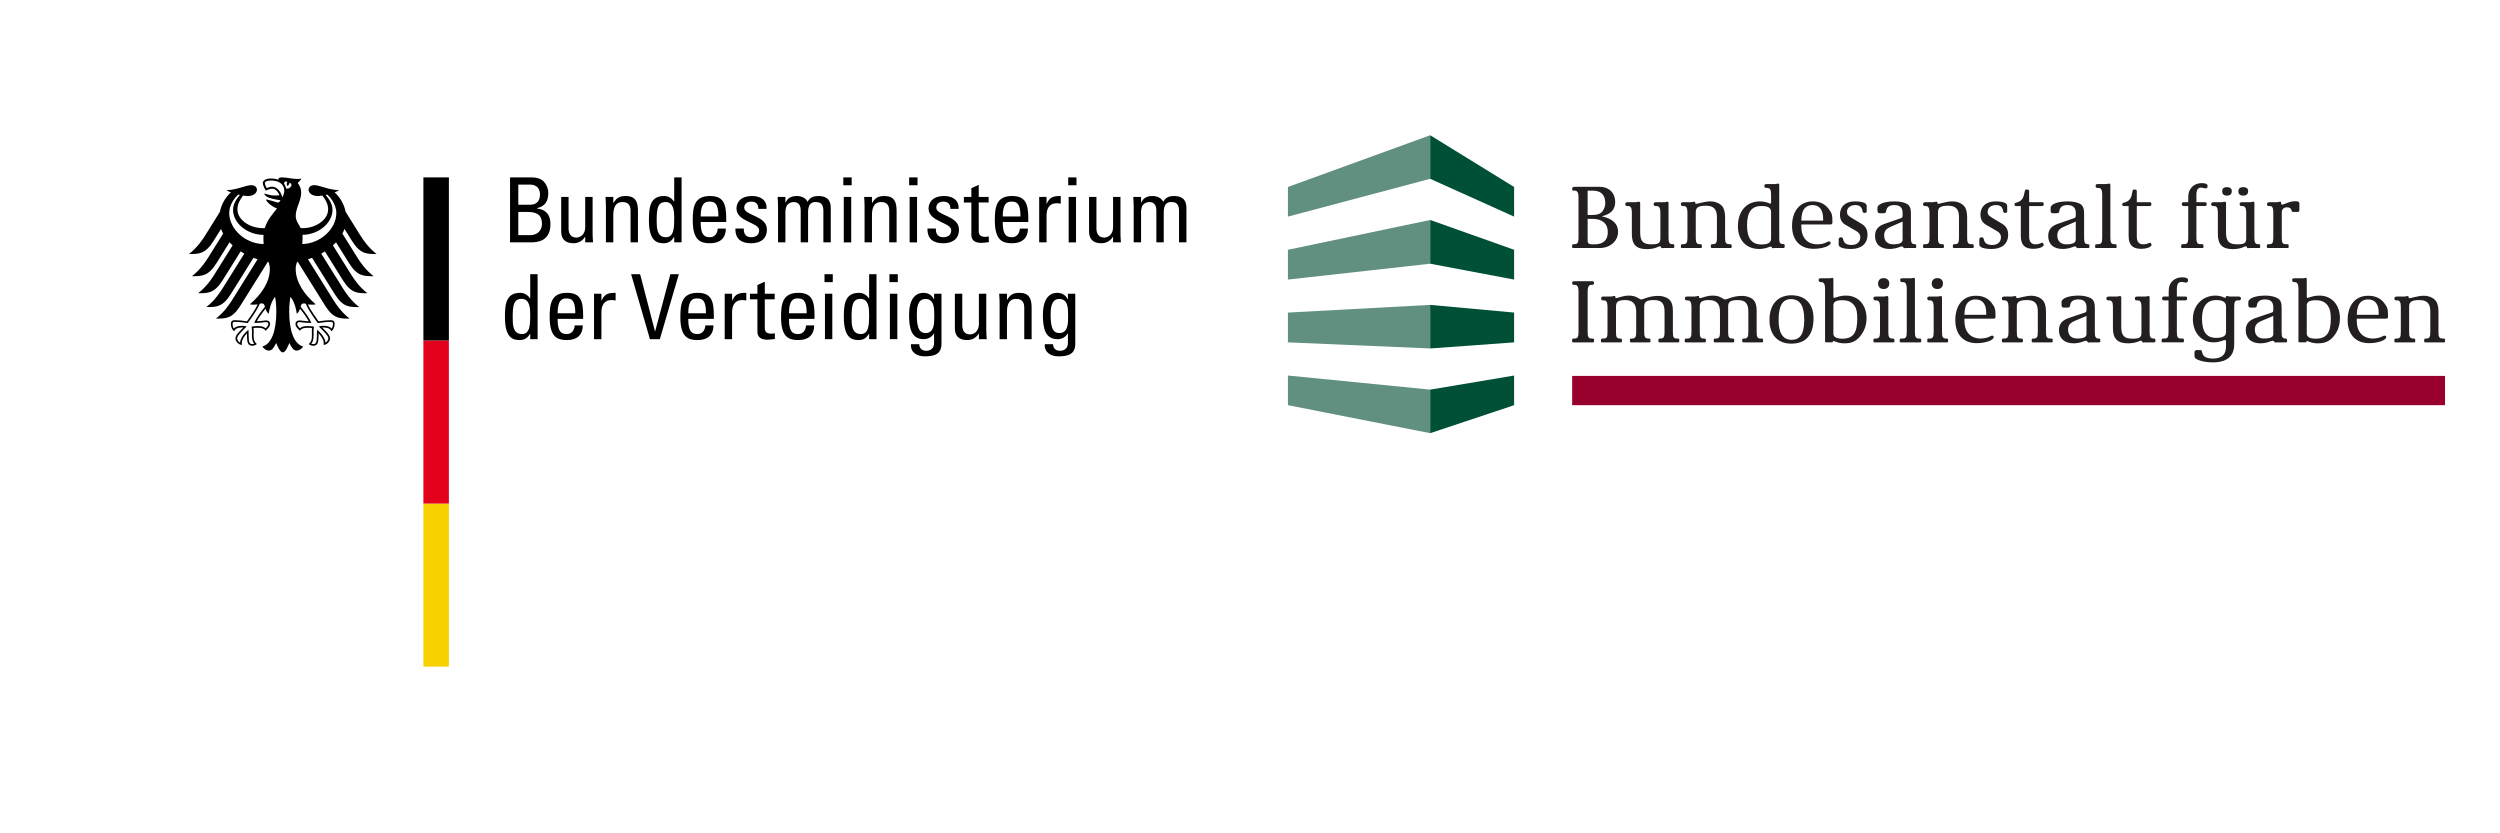 <?xml version="1.0" encoding="UTF-8" standalone="no"?>
<svg xmlns:inkscape="http://www.inkscape.org/namespaces/inkscape" xmlns:sodipodi="http://sodipodi.sourceforge.net/DTD/sodipodi-0.dtd" xmlns="http://www.w3.org/2000/svg" xmlns:svg="http://www.w3.org/2000/svg" width="82.55mm" height="27.517mm" viewBox="0 0 82.55 27.517" version="1.1" id="svg1" xml:space="preserve" inkscape:version="1.3 (0e150ed6c4, 2023-07-21)" sodipodi:docname="kombinationen.svg">
  <rect x="0" y="0" width="82.55" height="27.517" fill="#333333" stroke="none"/>
  <defs id="defs1"></defs>
  <g inkscape:label="Ebene 1" inkscape:groupmode="layer" id="layer1" transform="translate(-169.163,-13.164)">
    <g id="g2" transform="matrix(0.265,0,0,0.265,169.163,13.164)" style="display:inline">
      <g id="Background-6">
        <rect x="0" y="0" width="312" height="104" fill="#ffffff" id="rect1-9"></rect>
      </g>
      <g id="g8" transform="matrix(3.78,0,0,3.78,-615.891,-215.74)">
        <g transform="matrix(0.06,0,0,0.06,198.746,34.844)" id="layer1-9" style="stroke-width:4.434">
          <path d="M 188.868,444.796 110.712,473.224 v 16.282 l 78.156,-20.771 z m 0,46.559 -78.156,16.37 v 16.37 l 78.156,-8.713 z m 0,46.647 -78.156,4.225 v 16.37 l 78.156,3.345 z M 110.712,576.815 v 16.282 l 78.156,15.402 v -23.94 z" id="path48" style="fill:#619080;fill-opacity:1;fill-rule:nonzero;stroke:none;stroke-width:4.434"></path>
          <path d="m 188.868,444.796 v 23.94 l 46.119,20.771 v -16.282 z m 0,46.559 v 24.028 l 46.119,8.713 v -16.37 z m 0,46.647 v 23.94 l 46.119,-3.345 v -16.37 z m 46.119,38.814 -46.119,7.745 v 23.94 l 46.119,-15.402 z" id="path64" style="fill:#004f37;fill-opacity:1;fill-rule:nonzero;stroke:none;stroke-width:4.434"></path>
          <path d="M 266.875,593.112 H 746.424 V 577.026 H 266.875 Z" id="path78" style="fill:#98002e;fill-opacity:1;fill-rule:nonzero;stroke:none;stroke-width:4.434"></path>
          <path d="m 612.827,471.112 c -2.619,0 -4.714,1.042 -6.073,2.904 -1.063,1.514 -1.408,2.721 -1.408,5.545 v 2.024 h -2.376 c -0.912,0 -1.144,0.25 -1.144,1.056 0,0.757 0.282,1.056 1.144,1.056 h 2.376 v 17.691 c 0,2.471 -0.588,3.256 -2.2,3.256 h -0.704 c -0.704,0 -0.968,0.225 -0.968,0.88 v 0.704 c 0,0.401 0.201,0.528 0.704,0.528 h 10.826 c 0.507,0 0.704,-0.127 0.704,-0.528 v -0.704 c 0,-0.655 -0.172,-0.88 -0.88,-0.88 h -0.792 c -1.662,0 -2.2,-0.82 -2.2,-3.345 v -17.603 h 4.577 c 0.908,0 1.056,-0.232 1.056,-1.144 0,-0.701 -0.201,-0.968 -1.056,-0.968 h -4.577 v -4.049 c 0,-2.725 0.838,-3.961 2.552,-3.961 0.352,0 0.584,0.067 1.496,0.264 0.352,0.106 0.806,0.176 1.056,0.176 0.655,0 1.056,-0.514 1.056,-1.32 0,-1.056 -1.049,-1.584 -3.168,-1.584 z m -232.883,0.264 c -0.102,0 -0.264,0.039 -0.616,0.088 -0.299,0.102 -0.651,0.176 -1.056,0.176 h -4.401 c -1.056,0 -1.408,0.25 -1.408,1.056 0,0.655 0.401,1.056 1.056,1.056 h 0.616 c 1.359,0 2.024,0.979 2.024,3.345 v 4.753 c 0,0.356 -0.186,0.528 -0.44,0.528 -0.201,0 -0.44,-0.113 -0.792,-0.264 -1.362,-0.606 -3.165,-0.968 -4.929,-0.968 -7.309,0 -12.058,5.379 -12.058,13.642 0,7.615 4.563,12.498 11.618,12.498 1.866,0 3.728,-0.363 5.193,-0.968 0.704,-0.303 0.979,-0.352 1.232,-0.352 0.201,0 0.341,0.06 0.44,0.264 l 0.44,0.616 1.496,-0.088 h 4.665 c 0.352,0 0.616,-0.299 0.616,-0.704 v -0.616 c 0,-0.606 -0.176,-0.827 -0.88,-0.88 -1.817,-0.099 -2.112,-0.623 -2.112,-3.344 v -28.956 c 0,-0.704 -0.201,-0.88 -0.704,-0.88 z m 182.011,0 c -0.152,0 -0.363,0.039 -0.616,0.088 -0.352,0.102 -0.789,0.176 -1.144,0.176 h -4.313 c -1.211,0 -1.408,0.151 -1.408,1.056 0,0.704 0.352,1.056 1.056,1.056 h 0.616 c 1.257,0 1.936,1.179 1.936,3.345 v 24.204 c 0,2.57 -0.539,3.345 -2.2,3.345 h -0.704 c -0.708,0 -0.968,0.229 -0.968,0.88 v 0.704 c 0,0.405 0.201,0.528 0.704,0.528 h 10.386 c 0.503,0 0.704,-0.123 0.704,-0.528 v -0.704 c 0,-0.651 -0.176,-0.88 -0.88,-0.88 h -0.352 c -1.662,0 -2.2,-0.824 -2.2,-3.345 v -29.044 c 0,-0.658 -0.162,-0.88 -0.616,-0.88 z m -293.7,1.76 c -0.958,0 -1.408,0.426 -1.408,1.232 0,0.609 0.401,0.88 1.056,0.88 h 0.528 c 1.257,0 1.936,1.229 1.936,3.345 v 22.707 c 0,2.468 -0.584,3.345 -2.2,3.345 h -0.352 c -0.701,0 -0.968,0.229 -0.968,0.88 v 0.704 c 0,0.405 0.201,0.528 0.704,0.528 h 14.522 c 5.696,0 10.033,-3.897 10.033,-8.889 0,-4.383 -2.933,-7.224 -8.977,-8.537 5.038,-1.204 7.393,-3.64 7.393,-7.921 0,-4.89 -3.411,-8.273 -8.449,-8.273 z m 358.301,0.176 c -1.658,0 -2.552,0.729 -2.552,2.288 0,1.563 0.88,2.376 2.64,2.376 1.714,0 2.64,-0.852 2.64,-2.464 0,-1.461 -0.961,-2.2 -2.728,-2.2 z m 8.977,0 c -1.662,0 -2.64,0.729 -2.64,2.288 0,1.563 0.965,2.376 2.728,2.376 1.711,0 2.64,-0.852 2.64,-2.464 0,-1.461 -0.965,-2.2 -2.728,-2.2 z m -119.346,1.32 c -0.401,0.082 -0.505,0.349 -0.616,0.88 l -0.528,2.2 c -0.451,2.067 -1.732,3.408 -3.697,3.961 -1.359,0.352 -1.408,0.479 -1.408,1.232 0,0.503 0.236,0.792 0.792,0.792 h 2.64 v 16.37 c 0,4.939 2.091,7.129 6.777,7.129 3.126,0 5.809,-0.989 5.809,-2.2 0,-0.606 -0.426,-1.144 -0.88,-1.144 -0.201,0 -0.465,0.152 -0.968,0.352 -0.958,0.401 -1.834,0.528 -2.64,0.528 -2.369,0 -3.521,-1.443 -3.521,-4.313 v -16.722 h 7.041 c 0.757,0 0.968,-0.275 0.968,-1.232 0,-0.553 -0.31,-0.88 -0.968,-0.88 h -7.041 v -5.985 c 0,-0.708 -0.327,-0.968 -1.232,-0.968 -0.202,0 -0.395,-0.028 -0.528,0 z m 59.145,0 c -0.4,0.082 -0.503,0.349 -0.616,0.88 l -0.44,2.2 c -0.454,2.067 -1.732,3.408 -3.697,3.961 -1.362,0.352 -1.496,0.479 -1.496,1.232 0,0.503 0.324,0.792 0.88,0.792 h 2.64 v 16.37 c 0,4.939 2.091,7.129 6.777,7.129 3.13,0 5.809,-0.989 5.809,-2.2 0,-0.606 -0.514,-1.144 -0.968,-1.144 -0.201,0 -0.373,0.152 -0.88,0.352 -0.958,0.401 -1.926,0.528 -2.728,0.528 -2.369,0 -3.521,-1.443 -3.521,-4.313 v -16.722 h 7.041 c 0.757,0 0.968,-0.275 0.968,-1.232 0,-0.553 -0.31,-0.88 -0.968,-0.88 h -7.041 v -5.985 c 0,-0.708 -0.327,-0.968 -1.232,-0.968 -0.202,0 -0.395,-0.028 -0.528,0 z m -299.949,0.616 h 2.816 c 4.534,0 6.865,2.331 6.865,6.865 0,1.461 -0.475,2.89 -1.232,4.049 -1.109,1.767 -2.887,2.464 -6.161,2.464 h -2.288 z m 388.754,5.809 c -1.609,0 -3.137,0.401 -4.753,1.056 -1.714,0.757 -2.01,0.792 -2.464,0.792 -0.405,0 -0.528,-0.201 -0.528,-0.704 v -0.176 c 0,-0.503 -0.123,-0.704 -0.528,-0.704 -0.099,0 -0.352,-0.014 -0.704,0.088 -0.356,0.099 -0.708,0.176 -1.056,0.176 h -4.049 c -1.007,0 -1.408,0.338 -1.408,1.144 0,0.708 0.261,0.968 0.968,0.968 h 0.616 c 1.359,0 1.848,1.003 1.848,3.521 v 14.082 c 0,2.521 -0.5,3.345 -2.112,3.345 h -0.528 c -0.708,0 -0.88,0.225 -0.88,0.88 v 0.704 c 0,0.401 0.197,0.528 0.704,0.528 h 10.562 c 0.507,0 0.704,-0.127 0.704,-0.528 v -0.704 c 0,-0.655 -0.172,-0.88 -0.88,-0.88 h -0.792 c -1.665,0 -2.112,-0.824 -2.112,-3.345 V 487.042 c 0,-1.563 1.095,-2.64 2.904,-2.64 1.112,0 1.986,0.426 2.288,1.232 l 0.264,0.792 c 0.204,0.458 0.405,0.528 1.056,0.528 h 2.112 c 0.708,0 1.056,-0.289 1.056,-1.144 v -3.256 c 0,-1.158 -0.472,-1.496 -2.288,-1.496 z m -321.336,0.088 c -1.465,0 -3.369,0.289 -5.281,0.792 -2.07,0.553 -2.288,0.528 -2.64,0.528 -0.303,0 -0.352,-0.049 -0.352,-0.352 v -0.088 c 0,-0.451 -0.162,-0.704 -0.616,-0.704 -0.102,0 -0.253,-0.014 -0.704,0.088 -0.356,0.102 -0.704,0.176 -1.056,0.176 h -4.137 c -1.007,0 -1.408,0.303 -1.408,1.056 0,0.708 0.349,1.056 1.056,1.056 h 0.616 c 1.31,0 1.936,1.155 1.936,3.521 v 14.082 c 0,2.521 -0.588,3.345 -2.2,3.345 h -0.44 c -0.704,0 -0.968,0.229 -0.968,0.88 v 0.704 c 0,0.405 0.201,0.528 0.704,0.528 h 10.122 c 0.503,0 0.704,-0.123 0.704,-0.528 v -0.704 c 0,-0.651 -0.176,-0.88 -0.88,-0.88 h -0.264 c -1.665,0 -2.2,-0.824 -2.2,-3.345 V 487.042 c 0,-2.57 1.5,-3.521 5.633,-3.521 4.133,0 5.985,1.915 5.985,6.249 v 11.53 c 0,2.57 -0.539,3.345 -2.2,3.345 h -0.264 c -0.704,0 -0.88,0.229 -0.88,0.88 v 0.704 c 0,0.405 0.201,0.528 0.704,0.528 h 10.033 c 0.503,0 0.704,-0.123 0.704,-0.528 v -0.704 c 0,-0.651 -0.18,-0.88 -0.88,-0.88 h -0.528 c -1.669,0 -2.2,-0.824 -2.2,-3.345 v -11.266 c 0,-2.221 -0.349,-4.144 -1.056,-5.457 -1.158,-2.067 -3.918,-3.433 -7.041,-3.433 z m 56.24,0 c -6.957,0 -11.354,5.2 -11.354,13.466 0,7.911 4.436,12.586 11.794,12.586 4.788,0 9.417,-1.538 9.417,-3.256 0,-0.451 -0.341,-0.792 -0.792,-0.792 -0.356,0 -0.627,0.02 -1.584,0.528 -1.26,0.658 -3.165,1.056 -4.929,1.056 -5.492,0 -8.801,-3.633 -8.801,-9.681 v -1.232 h 16.018 c 0.658,0 1.056,-0.412 1.056,-0.968 v -0.44 c 0,-3.932 -0.246,-4.795 -2.112,-7.217 -2.014,-2.672 -4.883,-4.049 -8.713,-4.049 z m 23.147,0 c -5.14,0 -8.185,2.771 -8.185,7.305 0,2.471 0.979,4.387 2.992,5.545 l 5.809,3.345 c 1.665,0.954 2.376,1.971 2.376,3.433 0,2.672 -1.827,4.313 -4.753,4.313 -2.672,0 -4.123,-0.901 -4.577,-2.816 -0.299,-1.211 -0.503,-1.408 -1.408,-1.408 -0.708,0 -1.144,0.525 -1.144,1.232 v 2.816 c 0,1.507 2.531,2.376 6.865,2.376 5.594,0 8.977,-2.943 8.977,-7.833 0,-2.823 -1.091,-4.672 -3.256,-5.985 l -5.017,-2.992 c -2.468,-1.465 -2.992,-2.098 -2.992,-3.609 0,-2.214 1.855,-3.697 4.577,-3.697 2.32,0 3.517,1.024 3.873,2.992 0.197,1.109 0.465,1.32 1.32,1.32 0.708,0 1.056,-0.313 1.056,-0.968 v -2.904 c 0,-1.563 -2.38,-2.464 -6.513,-2.464 z m 21.827,0 c -5.545,1.4e-4 -9.417,1.489 -9.417,3.609 v 1.32 c 0,1.102 0.412,1.584 1.32,1.584 h 1.936 c 1.056,0 1.429,-0.253 1.584,-1.408 0.299,-2.017 1.82,-3.08 4.489,-3.08 3.073,0 4.489,1.44 4.489,4.313 v 1.408 c 0,0.905 -0.261,1.243 -0.968,1.496 l -8.889,3.08 c -3.679,1.26 -5.281,3.362 -5.281,6.689 0,4.534 2.919,7.129 8.009,7.129 1.612,0 3.665,-0.373 4.929,-0.88 0.908,-0.352 1.422,-0.528 1.672,-0.528 0.253,0 0.514,0.123 0.616,0.176 l 0.704,0.792 1.496,-0.088 h 4.489 c 0.5,0 0.704,-0.123 0.704,-0.528 v -0.704 c 0,-0.655 -0.176,-0.88 -0.88,-0.88 -1.514,0 -2.024,-0.877 -2.024,-3.345 v -13.818 c 0,-2.57 -0.729,-4.158 -2.288,-5.017 -1.563,-0.859 -3.964,-1.32 -6.689,-1.32 z m 31.773,0 c -1.461,0 -3.366,0.289 -5.281,0.792 -2.067,0.553 -2.2,0.528 -2.552,0.528 -0.303,0 -0.352,-0.049 -0.352,-0.352 v -0.088 c 0,-0.451 -0.25,-0.704 -0.704,-0.704 -0.099,0 -0.25,-0.014 -0.704,0.088 -0.352,0.102 -0.701,0.176 -1.056,0.176 h -4.049 c -1.01,0 -1.408,0.303 -1.408,1.056 0,0.708 0.264,1.056 0.968,1.056 h 0.616 c 1.31,0 1.936,1.155 1.936,3.521 v 14.082 c 0,2.521 -0.5,3.345 -2.112,3.345 h -0.528 c -0.708,0 -0.88,0.229 -0.88,0.88 v 0.704 c 0,0.405 0.197,0.528 0.704,0.528 h 10.033 c 0.503,0 0.704,-0.123 0.704,-0.528 v -0.704 c 0,-0.651 -0.18,-0.88 -0.88,-0.88 h -0.264 c -1.665,0 -2.112,-0.824 -2.112,-3.345 V 487.042 c 0,-2.57 1.496,-3.521 5.633,-3.521 4.13,0 5.897,1.915 5.897,6.249 v 11.53 c 0,2.57 -0.535,3.345 -2.2,3.345 h -0.264 c -0.704,0 -0.88,0.229 -0.88,0.88 v 0.704 c 0,0.405 0.201,0.528 0.704,0.528 h 10.034 c 0.503,0 0.704,-0.123 0.704,-0.528 v -0.704 c 0,-0.651 -0.176,-0.88 -0.88,-0.88 h -0.528 c -1.665,1.4e-4 -2.201,-0.824 -2.201,-3.344 v -11.266 c 0,-2.221 -0.352,-4.144 -1.056,-5.457 -1.158,-2.067 -3.918,-3.433 -7.041,-3.433 z m 23.676,0 c -5.136,0 -8.273,2.771 -8.273,7.305 0,2.471 1.067,4.387 3.08,5.545 l 5.809,3.345 c 1.665,0.954 2.376,1.971 2.376,3.433 0,2.672 -1.831,4.313 -4.753,4.313 -2.676,0 -4.123,-0.901 -4.577,-2.816 -0.299,-1.211 -0.507,-1.408 -1.408,-1.408 -0.711,0 -1.144,0.525 -1.144,1.232 v 2.816 c 0,1.507 2.531,2.376 6.865,2.376 5.594,0 8.977,-2.943 8.977,-7.833 0,-2.823 -1.088,-4.672 -3.256,-5.985 l -5.017,-2.992 c -2.468,-1.465 -2.992,-2.098 -2.992,-3.609 0,-2.214 1.855,-3.697 4.577,-3.697 2.32,0 3.517,1.024 3.873,2.992 0.197,1.109 0.377,1.32 1.232,1.32 0.708,0 1.056,-0.313 1.056,-0.968 v -2.904 c 0,-1.563 -2.288,-2.464 -6.425,-2.464 z m 39.694,0 c -5.545,0 -9.417,1.489 -9.417,3.609 v 1.32 c 0,1.102 0.324,1.584 1.232,1.584 h 2.024 c 1.06,0 1.429,-0.253 1.584,-1.408 0.299,-2.017 1.732,-3.08 4.401,-3.08 3.073,0 4.577,1.44 4.577,4.313 v 1.408 c 0,0.905 -0.261,1.243 -0.968,1.496 l -8.889,3.08 c -3.679,1.26 -5.281,3.362 -5.281,6.689 0,4.534 2.919,7.129 8.009,7.129 1.612,0 3.668,-0.373 4.929,-0.88 0.905,-0.352 1.419,-0.528 1.672,-0.528 0.253,0 0.518,0.123 0.616,0.176 l 0.704,0.792 1.496,-0.088 h 4.489 c 0.5,0 0.704,-0.123 0.704,-0.528 v -0.704 c 0,-0.655 -0.176,-0.88 -0.88,-0.88 -1.514,0 -2.024,-0.877 -2.024,-3.345 v -13.818 c 0,-2.57 -0.729,-4.158 -2.288,-5.017 -1.563,-0.859 -3.964,-1.32 -6.689,-1.32 z m -235.611,0.176 c -0.152,0 -0.401,0.039 -0.704,0.088 -0.303,0.102 -0.708,0.176 -1.056,0.176 h -4.401 c -0.908,0 -1.32,0.352 -1.32,1.056 0,0.655 0.313,1.056 0.968,1.056 h 0.616 c 1.415,0 2.024,1.105 2.024,3.521 v 11.882 c 0,5.749 2.44,8.273 8.185,8.273 2.169,0 4.186,-0.363 5.545,-0.968 1.109,-0.454 1.422,-0.616 1.672,-0.616 0.253,0 0.43,0.099 0.528,0.352 0.204,0.454 0.387,0.757 0.44,0.704 l 1.32,-0.088 h 4.929 c 0.451,0 0.704,-0.123 0.704,-0.528 v -0.704 c 0,-0.651 -0.19,-0.88 -0.792,-0.88 h -0.264 c -1.563,0 -2.112,-0.824 -2.112,-3.345 v -19.099 c 0,-0.704 -0.148,-0.88 -0.704,-0.88 -0.102,0 -0.317,0.039 -0.616,0.088 -0.303,0.102 -0.701,0.176 -1.056,0.176 h -4.313 c -1.06,0 -1.496,0.25 -1.496,1.056 0,0.708 0.352,1.056 1.056,1.056 h 0.616 c 1.362,0 2.024,1.105 2.024,3.521 v 14.082 c 0,2.774 -0.947,3.433 -4.929,3.433 -4.587,0 -6.161,-1.662 -6.161,-6.601 v -15.93 c 0,-0.606 -0.25,-0.88 -0.704,-0.88 z m 321.864,0 c -0.152,0 -0.313,0.039 -0.616,0.088 -0.303,0.102 -0.704,0.176 -1.056,0.176 h -4.401 c -0.908,0 -1.408,0.352 -1.408,1.056 0,0.655 0.405,1.056 1.056,1.056 h 0.616 c 1.415,0 2.024,1.105 2.024,3.521 v 11.882 c 0,5.749 2.44,8.273 8.185,8.273 2.165,0 4.186,-0.363 5.545,-0.968 1.109,-0.454 1.331,-0.616 1.584,-0.616 0.246,0 0.429,0.099 0.528,0.352 0.204,0.454 0.387,0.757 0.44,0.704 l 1.32,-0.088 h 5.017 c 0.454,0 0.616,-0.123 0.616,-0.528 v -0.704 c 0,-0.651 -0.186,-0.88 -0.792,-0.88 h -0.264 c -1.567,0 -2.112,-0.824 -2.112,-3.345 v -19.099 c 0,-0.704 -0.06,-0.88 -0.616,-0.88 -0.102,0 -0.405,0.039 -0.704,0.088 -0.303,0.102 -0.613,0.176 -0.968,0.176 h -4.401 c -1.063,0 -1.408,0.25 -1.408,1.056 0,0.708 0.261,1.056 0.968,1.056 h 0.616 c 1.362,0 2.024,1.105 2.024,3.521 v 14.082 c 0,2.774 -0.947,3.433 -4.929,3.433 -4.587,0 -6.161,-1.662 -6.161,-6.601 v -15.93 c 0,-0.606 -0.25,-0.88 -0.704,-0.88 z m -226.458,1.848 c 3.781,0 5.809,2.64 5.809,7.481 v 1.056 h -11.97 c 0.099,-2.271 0.127,-2.852 0.528,-4.313 0.757,-2.672 2.76,-4.225 5.633,-4.225 z m -28.076,0.528 c 3.679,0 5.281,0.979 5.281,3.345 v 14.522 c 0,2.214 -1.651,3.256 -5.281,3.256 -5.341,0 -7.921,-3.369 -7.921,-10.474 0,-7.361 2.429,-10.65 7.921,-10.65 z m -95.494,7.041 h 2.552 c 5.496,0 8.537,2.616 8.537,7.305 0,4.334 -2.542,6.689 -7.129,6.689 h -1.496 c -1.662,0 -2.464,-0.539 -2.464,-1.848 z m 173.034,1.496 v 9.945 c 0,1.714 -1.623,2.552 -5.105,2.552 -3.176,0 -5.017,-1.764 -5.017,-4.841 0,-2.468 1,-3.721 3.873,-4.929 z m 95.142,0 v 9.945 c 0,1.714 -1.623,2.552 -5.105,2.552 -3.176,0 -5.017,-1.764 -5.017,-4.841 0,-2.468 1,-3.721 3.873,-4.929 z m 58.529,30.629 c -2.623,0 -4.798,1.042 -6.161,2.904 -1.06,1.51 -1.32,2.721 -1.32,5.545 v 2.112 h -2.376 c -0.905,0 -1.232,0.246 -1.232,1.056 0,0.753 0.289,1.056 1.144,1.056 h 2.376 v 17.691 c 0,2.471 -0.496,3.256 -2.112,3.256 h -0.792 c -0.708,0 -0.88,0.225 -0.88,0.88 v 0.704 c 0,0.401 0.197,0.528 0.704,0.528 h 10.826 c 0.503,0 0.704,-0.127 0.704,-0.528 v -0.704 c 0,-0.655 -0.176,-0.88 -0.88,-0.88 h -0.792 c -1.662,0 -2.2,-0.82 -2.2,-3.345 v -17.603 h 4.489 c 0.905,0 1.144,-0.32 1.144,-1.232 0,-0.704 -0.289,-0.88 -1.144,-0.88 h -4.489 v -4.049 c 0,-2.725 0.753,-3.961 2.464,-3.961 0.356,0 0.584,-0.025 1.496,0.176 0.349,0.102 0.803,0.176 1.056,0.176 0.655,0 1.144,-0.514 1.144,-1.32 0,-1.06 -1.053,-1.584 -3.168,-1.584 z m -192.397,0.264 c -0.106,0 -0.363,0.127 -0.616,0.176 -0.352,0.099 -0.701,0.088 -1.056,0.088 h -4.313 c -1.208,0 -1.408,0.148 -1.408,1.056 0,0.655 0.44,1.056 1.144,1.056 h 0.44 c 1.257,0 1.936,1.264 1.936,3.433 v 29.044 c 0,0.405 0.25,0.616 0.704,0.616 h 2.992 c 0.405,0 0.567,-0.155 0.616,-0.352 l 0.088,-0.352 c 0,-0.049 0.166,-0.088 0.264,-0.088 0.152,0 0.303,0.113 0.704,0.264 1.968,0.757 3.369,1.056 5.281,1.056 3.63,0 5.707,-0.866 7.921,-3.08 2.672,-2.774 4.225,-6.467 4.225,-10.65 0,-7.46 -4.566,-12.498 -11.266,-12.498 -1.665,0 -3.313,0.285 -4.929,0.792 -0.757,0.253 -1.208,0.387 -1.408,0.44 h -0.264 c -0.253,0 -0.352,-0.176 -0.352,-0.528 v -9.505 c 0,-0.658 -0.201,-0.968 -0.704,-0.968 z m 44.887,0 c -0.152,0 -0.366,0.039 -0.616,0.088 -0.352,0.102 -0.704,0.176 -1.056,0.176 h -4.401 c -1.208,0 -1.408,0.148 -1.408,1.056 0,0.704 0.352,1.056 1.056,1.056 h 0.616 c 1.26,0 1.936,1.264 1.936,3.433 v 24.204 c 0,2.566 -0.535,3.345 -2.2,3.345 h -0.704 c -0.704,0 -0.968,0.225 -0.968,0.88 v 0.704 c 0,0.405 0.204,0.528 0.704,0.528 h 10.386 c 0.503,0 0.704,-0.123 0.704,-0.528 v -0.704 c 0,-0.655 -0.172,-0.88 -0.88,-0.88 h -0.352 c -1.662,0 -2.2,-0.827 -2.2,-3.345 v -29.044 c 0,-0.658 -0.162,-0.968 -0.616,-0.968 z m 215.192,0 c -0.102,0 -0.275,0.127 -0.528,0.176 -0.349,0.099 -0.701,0.088 -1.056,0.088 h -4.313 c -1.211,0 -1.408,0.148 -1.408,1.056 0,0.655 0.352,1.056 1.056,1.056 h 0.44 c 1.257,0 1.936,1.264 1.936,3.433 v 29.044 c 0,0.405 0.253,0.616 0.704,0.616 h 3.08 c 0.405,0 0.567,-0.155 0.616,-0.352 l 0.088,-0.352 c 0,-0.049 0.077,-0.088 0.176,-0.088 0.152,0 0.303,0.113 0.704,0.264 1.964,0.757 3.366,1.056 5.281,1.056 3.626,0 5.795,-0.866 8.009,-3.08 2.672,-2.774 4.137,-6.467 4.137,-10.65 0,-7.46 -4.563,-12.498 -11.266,-12.498 -1.665,0 -3.316,0.285 -4.929,0.792 -0.757,0.253 -1.208,0.387 -1.408,0.44 h -0.264 c -0.253,0 -0.352,-0.176 -0.352,-0.528 v -9.505 c 0,-0.658 -0.204,-0.968 -0.704,-0.968 z m -231.826,0.176 c -1.866,0 -2.992,1.13 -2.992,2.992 0,1.915 1.112,2.992 3.08,2.992 1.862,0 3.08,-1.176 3.08,-2.992 0,-1.862 -1.204,-2.992 -3.168,-2.992 z m 29.572,0 c -1.866,0 -3.08,1.13 -3.08,2.992 0,1.915 1.2,2.992 3.168,2.992 1.862,0 2.992,-1.176 2.992,-2.992 0,-1.862 -1.116,-2.992 -3.08,-2.992 z m -199.262,1.672 c -1.01,0 -1.408,0.338 -1.408,1.144 0,0.606 0.398,0.88 1.056,0.88 h 0.528 c 1.26,0 1.936,1.211 1.936,3.433 v 22.707 c 0,2.517 -0.535,3.345 -2.2,3.345 h -0.352 c -0.704,0 -0.968,0.225 -0.968,0.88 v 0.704 c 0,0.405 0.201,0.528 0.704,0.528 h 10.65 c 0.503,0 0.704,-0.123 0.704,-0.528 v -0.704 c 0,-0.655 -0.264,-0.88 -0.968,-0.88 h -0.352 c -1.665,0 -2.2,-0.827 -2.2,-3.345 v -22.707 c 0,-2.221 0.715,-3.433 2.024,-3.433 h 0.44 c 0.708,0 1.056,-0.299 1.056,-1.056 0,-0.704 -0.405,-0.968 -1.408,-0.968 z m 119.082,7.745 c -7.509,0 -12.058,5.084 -12.058,13.554 0,8.111 4.513,13.026 11.97,13.026 8.062,0 12.234,-4.774 12.234,-13.994 0,-7.865 -4.587,-12.586 -12.146,-12.586 z m -89.421,0.176 c -1.31,0 -2.647,0.222 -3.609,0.528 l -2.816,0.792 c -0.204,0.049 -0.292,0.088 -0.44,0.088 -0.306,0 -0.44,-0.085 -0.44,-0.44 v -0.264 c 0,-0.356 -0.176,-0.528 -0.528,-0.528 -0.152,0 -0.338,0.077 -0.792,0.176 -0.401,0.102 -0.757,0.176 -1.056,0.176 h -4.049 c -1.06,0 -1.408,0.253 -1.408,1.056 0,0.658 0.401,1.056 1.056,1.056 h 0.528 c 1.359,0 1.936,1.067 1.936,3.433 v 14.17 c 0,2.566 -0.454,3.345 -2.112,3.345 h -0.528 c -0.708,0 -0.968,0.225 -0.968,0.88 v 0.704 c 0,0.405 0.201,0.528 0.704,0.528 h 10.121 c 0.503,0 0.704,-0.123 0.704,-0.528 v -0.704 c 0,-0.655 -0.172,-0.88 -0.88,-0.88 h -0.264 c -1.665,0 -2.112,-0.827 -2.112,-3.345 v -14.258 c 0,-2.57 1.289,-3.521 5.017,-3.521 4.087,0 6.073,2.007 6.073,6.337 v 11.442 c 0,2.566 -0.627,3.345 -2.288,3.345 h -0.264 c -0.704,0 -0.88,0.225 -0.88,0.88 v 0.704 c 0,0.405 0.201,0.528 0.704,0.528 h 9.857 c 0.503,0 0.704,-0.123 0.704,-0.528 v -0.704 c 0,-0.655 -0.176,-0.88 -0.88,-0.88 h -0.264 c -1.665,0 -2.288,-0.827 -2.288,-3.345 v -14.258 c 0,-2.619 1.387,-3.521 5.369,-3.521 4.133,0 5.809,1.803 5.809,6.337 v 11.442 c 0,2.517 -0.539,3.345 -2.2,3.345 h -0.264 c -0.704,0 -0.88,0.225 -0.88,0.88 v 0.704 c 0,0.405 0.204,0.528 0.704,0.528 h 10.033 c 0.503,0 0.704,-0.123 0.704,-0.528 v -0.704 c 0,-0.655 -0.172,-0.88 -0.88,-0.88 h -0.528 c -1.665,0 -2.112,-0.827 -2.112,-3.345 v -11.706 c 0,-4.489 -1.222,-6.64 -4.401,-7.745 -1.26,-0.458 -2.359,-0.616 -3.873,-0.616 -2.369,0 -4.848,0.503 -7.217,1.408 -1.007,0.405 -1.546,0.528 -1.848,0.528 -0.253,0 -0.352,-0.025 -0.704,-0.176 l -1.232,-0.704 c -1.465,-0.859 -2.897,-1.232 -5.017,-1.232 z m 46.031,0 c -1.31,0 -2.647,0.222 -3.609,0.528 l -2.728,0.792 c -0.201,0.049 -0.38,0.088 -0.528,0.088 -0.303,0 -0.44,-0.085 -0.44,-0.44 v -0.264 c 0,-0.356 -0.172,-0.528 -0.528,-0.528 -0.148,0 -0.338,0.077 -0.792,0.176 -0.401,0.102 -0.753,0.176 -1.056,0.176 h -4.049 c -1.06,0 -1.408,0.253 -1.408,1.056 0,0.658 0.401,1.056 1.056,1.056 h 0.528 c 1.362,0 2.024,1.067 2.024,3.433 v 14.17 c 0,2.566 -0.539,3.345 -2.2,3.345 h -0.528 c -0.708,0 -0.968,0.225 -0.968,0.88 v 0.704 c 0,0.405 0.201,0.528 0.704,0.528 h 10.21 c 0.507,0 0.704,-0.123 0.704,-0.528 v -0.704 c 0,-0.655 -0.264,-0.88 -0.968,-0.88 h -0.264 c -1.665,0 -2.112,-0.827 -2.112,-3.345 v -14.258 c 0,-2.57 1.289,-3.521 5.017,-3.521 4.084,0 6.073,2.007 6.073,6.337 v 11.442 c 0,2.566 -0.539,3.345 -2.2,3.345 h -0.264 c -0.708,0 -0.968,0.225 -0.968,0.88 v 0.704 c 0,0.405 0.197,0.528 0.704,0.528 h 9.857 c 0.503,0 0.704,-0.123 0.704,-0.528 v -0.704 c 0,-0.655 -0.176,-0.88 -0.88,-0.88 h -0.264 c -1.665,0 -2.2,-0.827 -2.2,-3.345 v -14.258 c 0,-2.619 1.299,-3.521 5.281,-3.521 4.133,0 5.809,1.802 5.809,6.337 v 11.442 c 0,2.517 -0.542,3.345 -2.2,3.345 h -0.264 c -0.708,0 -0.88,0.225 -0.88,0.88 v 0.704 c 0,0.405 0.201,0.528 0.704,0.528 h 10.033 c 0.507,0 0.704,-0.123 0.704,-0.528 v -0.704 c 0,-0.655 -0.176,-0.88 -0.88,-0.88 h -0.528 c -1.665,0 -2.112,-0.827 -2.112,-3.345 v -11.706 c 0,-4.489 -1.225,-6.64 -4.401,-7.745 -1.26,-0.458 -2.362,-0.616 -3.873,-0.616 -2.369,0 -4.76,0.503 -7.129,1.408 -1.007,0.405 -1.637,0.528 -1.936,0.528 -0.253,0 -0.349,-0.025 -0.704,-0.176 l -1.144,-0.704 c -1.461,-0.859 -2.989,-1.232 -5.105,-1.232 z m 201.198,0 c -5.541,0 -9.417,1.489 -9.417,3.609 v 1.408 c 0,1.102 0.327,1.584 1.232,1.584 h 2.024 c 1.056,0 1.341,-0.253 1.496,-1.408 0.299,-2.021 1.817,-3.08 4.489,-3.08 3.07,0 4.489,1.44 4.489,4.313 v 1.408 c 0,0.905 -0.176,1.246 -0.88,1.496 l -8.889,2.992 c -3.679,1.257 -5.369,3.362 -5.369,6.689 0,4.534 3.007,7.217 8.097,7.217 1.612,0 3.58,-0.377 4.841,-0.88 0.908,-0.352 1.51,-0.528 1.76,-0.528 0.253,0 0.518,0.035 0.616,0.088 l 0.704,0.88 1.408,-0.088 h 4.577 c 0.503,0 0.704,-0.123 0.704,-0.528 v -0.704 c 0,-0.658 -0.261,-0.88 -0.968,-0.88 -1.514,0 -2.024,-0.877 -2.024,-3.345 v -13.818 c 0,-2.57 -0.725,-4.161 -2.288,-5.017 -1.563,-0.855 -3.876,-1.408 -6.601,-1.408 z m 75.163,0 c -7.154,0 -12.41,5.393 -12.41,12.938 0,7.492 4.742,12.762 11.442,12.762 1.264,0 2.552,-0.176 3.609,-0.528 l 2.112,-0.704 c 0.208,-0.053 0.377,0 0.528,0 0.303,0 0.528,0.169 0.528,0.616 v 2.728 c 0,4.612 -2.288,6.777 -7.129,6.777 -3.88,0 -5.619,-1.112 -6.073,-3.697 -0.155,-0.757 -0.401,-0.968 -1.056,-0.968 h -1.76 c -0.859,0 -1.32,0.461 -1.32,1.32 v 1.496 c 0,1.165 0.246,1.662 1.056,2.112 2.063,1.162 5.249,1.848 8.977,1.848 7.759,0 11.794,-3.352 11.794,-9.945 v -20.771 c 0,-2.415 0.489,-3.345 1.848,-3.345 h 0.616 c 0.912,0 1.232,-0.349 1.232,-1.056 0,-0.753 -0.412,-1.056 -1.32,-1.056 H 628.317 c -0.352,0 -0.704,-0.077 -1.056,-0.176 -0.503,-0.102 -0.553,-0.176 -0.704,-0.176 -0.303,2.9e-4 -0.44,0.187 -0.44,0.44 v 0.176 c 0,0.253 -0.186,0.44 -0.44,0.44 -0.148,0 -0.489,-0.159 -0.792,-0.264 -1.359,-0.602 -2.915,-0.968 -4.577,-0.968 z m 27.46,0 c -5.541,0 -9.417,1.489 -9.417,3.609 v 1.408 c 0,1.102 0.327,1.584 1.232,1.584 h 2.024 c 1.056,0 1.341,-0.253 1.496,-1.408 0.299,-2.021 1.817,-3.08 4.489,-3.08 3.073,0 4.489,1.44 4.489,4.313 v 1.408 c 0,0.905 -0.176,1.246 -0.88,1.496 l -8.889,2.992 c -3.679,1.257 -5.369,3.362 -5.369,6.689 0,4.534 3.007,7.217 8.097,7.217 1.612,0 3.58,-0.377 4.841,-0.88 0.908,-0.352 1.51,-0.528 1.76,-0.528 0.253,0 0.518,0.035 0.616,0.088 l 0.704,0.88 1.408,-0.088 h 4.577 c 0.503,0 0.704,-0.123 0.704,-0.528 v -0.704 c 0,-0.658 -0.261,-0.88 -0.968,-0.88 -1.514,0 -2.024,-0.877 -2.024,-3.345 v -13.818 c 0,-2.57 -0.729,-4.161 -2.288,-5.017 -1.567,-0.855 -3.876,-1.408 -6.601,-1.408 z m -159.128,0.088 c -6.953,0 -11.266,5.115 -11.266,13.378 0,7.914 4.436,12.674 11.794,12.674 4.788,0 9.329,-1.63 9.329,-3.345 0,-0.451 -0.341,-0.792 -0.792,-0.792 -0.352,0 -0.539,0.02 -1.496,0.528 -1.26,0.658 -3.165,1.056 -4.929,1.056 -5.492,0 -8.889,-3.633 -8.889,-9.681 v -1.232 h 16.018 c 0.658,0 1.056,-0.324 1.056,-0.88 v -0.528 c 0,-3.932 -0.25,-4.795 -2.112,-7.217 -2.017,-2.672 -4.879,-3.961 -8.713,-3.961 z m 30.453,0 c -1.465,0 -3.281,0.289 -5.193,0.792 -2.07,0.556 -2.288,0.528 -2.64,0.528 -0.303,0 -0.352,-0.049 -0.352,-0.352 v -0.176 c 0,-0.454 -0.25,-0.616 -0.704,-0.616 -0.099,0 -0.25,-0.011 -0.704,0.088 -0.352,0.102 -0.701,0.176 -1.056,0.176 h -4.049 c -1.007,0 -1.408,0.303 -1.408,1.056 0,0.708 0.261,1.056 0.968,1.056 h 0.616 c 1.31,0 2.024,1.067 2.024,3.433 v 14.17 c 0,2.517 -0.588,3.345 -2.2,3.345 h -0.528 c -0.708,0 -0.88,0.225 -0.88,0.88 v 0.704 c 0,0.405 0.197,0.528 0.704,0.528 h 10.121 c 0.503,0 0.704,-0.123 0.704,-0.528 v -0.704 c 0,-0.655 -0.268,-0.88 -0.968,-0.88 h -0.264 c -1.665,0 -2.112,-0.827 -2.112,-3.345 v -14.258 c 0,-2.57 1.496,-3.521 5.633,-3.521 4.133,0 5.897,1.831 5.897,6.161 v 11.618 c 0,2.566 -0.539,3.345 -2.2,3.345 h -0.264 c -0.704,0 -0.88,0.225 -0.88,0.88 v 0.704 c 0,0.405 0.201,0.528 0.704,0.528 h 10.121 c 0.503,0 0.704,-0.123 0.704,-0.528 v -0.704 c 0,-0.655 -0.264,-0.88 -0.968,-0.88 h -0.44 c -1.669,0 -2.288,-0.827 -2.288,-3.345 v -11.354 c 0,-2.221 -0.352,-4.056 -1.056,-5.369 -1.158,-2.063 -3.918,-3.433 -7.041,-3.433 z m 185.092,0 c -6.953,0 -11.266,5.115 -11.266,13.378 0,7.914 4.436,12.674 11.794,12.674 4.788,0 9.417,-1.63 9.417,-3.345 0,-0.451 -0.345,-0.792 -0.792,-0.792 -0.356,0 -0.63,0.02 -1.584,0.528 -1.264,0.658 -3.161,1.056 -4.929,1.056 -5.492,0 -8.889,-3.633 -8.889,-9.681 v -1.232 h 16.106 c 0.658,0 1.056,-0.324 1.056,-0.88 v -0.528 c 0,-3.932 -0.25,-4.795 -2.112,-7.217 -2.017,-2.672 -4.967,-3.961 -8.801,-3.961 z m 30.541,0 c -1.465,0 -3.369,0.289 -5.281,0.792 -2.07,0.556 -2.288,0.528 -2.64,0.528 -0.303,0 -0.352,-0.049 -0.352,-0.352 v -0.176 c 0,-0.454 -0.162,-0.616 -0.616,-0.616 -0.102,0 -0.25,-0.011 -0.704,0.088 -0.352,0.102 -0.697,0.176 -1.056,0.176 h -4.049 c -1.007,0 -1.408,0.303 -1.408,1.056 0,0.708 0.264,1.056 0.968,1.056 h 0.616 c 1.31,0 1.936,1.067 1.936,3.433 v 14.17 c 0,2.517 -0.5,3.345 -2.112,3.345 h -0.528 c -0.704,0 -0.88,0.225 -0.88,0.88 v 0.704 c 0,0.405 0.201,0.528 0.704,0.528 h 10.033 c 0.5,0 0.704,-0.123 0.704,-0.528 v -0.704 c 0,-0.655 -0.18,-0.88 -0.88,-0.88 h -0.264 c -1.662,0 -2.2,-0.827 -2.2,-3.345 v -14.258 c 0,-2.57 1.496,-3.521 5.633,-3.521 4.133,0 5.985,1.831 5.985,6.161 v 11.618 c 0,2.566 -0.539,3.345 -2.2,3.345 h -0.264 c -0.704,0 -0.88,0.225 -0.88,0.88 v 0.704 c 0,0.405 0.201,0.528 0.704,0.528 h 10.034 c 0.503,0 0.704,-0.123 0.704,-0.528 v -0.704 c 0,-0.655 -0.176,-0.88 -0.88,-0.88 h -0.528 c -1.669,0 -2.2,-0.827 -2.2,-3.345 v -11.354 c 0,-2.221 -0.352,-4.056 -1.056,-5.369 -1.155,-2.063 -3.918,-3.433 -7.041,-3.433 z m -294.844,0.177 c -0.152,0 -0.401,0.039 -0.704,0.088 -0.303,0.102 -0.651,0.176 -1.056,0.176 h -4.313 c -1.01,0 -1.408,0.253 -1.408,1.056 0,0.658 0.352,1.056 1.056,1.056 h 0.616 c 1.31,0 1.936,1.116 1.936,3.433 v 14.17 c 0,2.517 -0.588,3.345 -2.2,3.345 h -0.528 c -0.708,0 -0.88,0.225 -0.88,0.88 v 0.704 c 0,0.405 0.197,0.528 0.704,0.528 h 10.121 c 0.503,0 0.704,-0.123 0.704,-0.528 v -0.704 c 0,-0.655 -0.264,-0.88 -0.968,-0.88 h -0.176 c -1.665,0 -2.2,-0.827 -2.2,-3.345 v -19.099 c 0,-0.602 -0.25,-0.88 -0.704,-0.88 z m 29.484,0 c -0.152,0 -0.313,0.039 -0.616,0.088 -0.303,0.102 -0.651,0.176 -1.056,0.176 h -4.401 c -1.01,0 -1.32,0.253 -1.32,1.056 0,0.658 0.352,1.056 1.056,1.056 h 0.528 c 1.31,0 1.936,1.116 1.936,3.433 v 14.17 c 0,2.517 -0.5,3.345 -2.112,3.345 h -0.528 c -0.708,0 -0.88,0.225 -0.88,0.88 v 0.704 c 0,0.405 0.197,0.528 0.704,0.528 h 10.033 c 0.503,0 0.704,-0.123 0.704,-0.528 v -0.704 c 0,-0.655 -0.176,-0.88 -0.88,-0.88 h -0.264 c -1.665,0 -2.2,-0.827 -2.2,-3.345 v -19.099 c 0,-0.602 -0.25,-0.88 -0.704,-0.88 z m 98.487,0 c -0.152,0 -0.401,0.039 -0.704,0.088 -0.303,0.102 -0.708,0.176 -1.056,0.176 h -4.313 c -0.908,0 -1.408,0.349 -1.408,1.056 0,0.655 0.405,1.056 1.056,1.056 h 0.528 c 1.415,0 2.024,1.017 2.024,3.433 v 11.882 c 0,5.749 2.528,8.273 8.273,8.273 2.165,0 4.186,-0.363 5.545,-0.968 1.109,-0.458 1.331,-0.528 1.584,-0.528 0.246,0 0.429,0.099 0.528,0.352 0.204,0.458 0.387,0.753 0.44,0.704 l 1.32,-0.088 h 4.929 c 0.454,0 0.704,-0.123 0.704,-0.528 v -0.704 c 0,-0.655 -0.186,-0.88 -0.792,-0.88 h -0.264 c -1.563,0 -2.112,-0.827 -2.112,-3.345 v -19.099 c 0,-0.708 -0.148,-0.88 -0.704,-0.88 -0.102,0 -0.317,0.039 -0.616,0.088 -0.303,0.102 -0.701,0.176 -1.056,0.176 h -4.313 c -1.063,0 -1.408,0.25 -1.408,1.056 0,0.708 0.264,1.056 0.968,1.056 h 0.616 c 1.362,0 2.024,1.017 2.024,3.433 v 14.17 c 0,2.767 -0.947,3.433 -4.929,3.433 -4.587,0 -6.161,-1.665 -6.161,-6.601 V 534.041 c 0,-0.602 -0.25,-0.88 -0.704,-0.88 z m -180.779,1.672 c 4.939,0 7.305,3.605 7.305,11.266 0,7.71 -2.067,11.09 -6.953,11.09 -4.739,0 -7.129,-3.718 -7.129,-10.826 0,-7.812 2.14,-11.53 6.777,-11.53 z m 101.479,0.176 c 3.781,0 5.809,2.552 5.809,7.393 v 1.056 h -11.97 c 0.095,-2.267 0.127,-2.764 0.528,-4.225 0.757,-2.672 2.764,-4.225 5.633,-4.225 z m 215.632,0 c 3.778,0 5.809,2.552 5.809,7.393 v 1.056 h -12.058 c 0.099,-2.267 0.215,-2.764 0.616,-4.225 0.76,-2.672 2.76,-4.225 5.633,-4.225 z m -83.436,0.352 c 3.577,0 5.369,1.155 5.369,3.521 v 14.082 c 0,2.162 -1.834,3.168 -5.457,3.168 -5.291,0 -7.745,-3.373 -7.745,-10.562 0,-6.685 2.69,-10.21 7.833,-10.21 z m -205.423,0.088 c 3.073,0 5.228,0.965 6.689,3.08 1.158,1.665 1.496,3.665 1.496,7.041 0,7.861 -2.288,11.002 -8.185,11.002 -3.221,0 -4.929,-0.951 -4.929,-2.816 v -15.49 c 0,-1.968 1.5,-2.816 4.929,-2.816 z m 260.167,0 c 3.073,0 5.136,0.965 6.601,3.08 1.155,1.665 1.584,3.665 1.584,7.041 0,7.861 -2.376,11.002 -8.273,11.002 -3.225,0 -4.929,-0.951 -4.929,-2.816 v -15.49 c 0,-1.968 1.588,-2.816 5.017,-2.816 z m -126.035,8.625 v 9.945 c 0,1.714 -1.626,2.464 -5.105,2.464 -3.176,0 -5.017,-1.764 -5.017,-4.841 0,-2.468 1.003,-3.725 3.873,-4.929 z m 102.623,0 v 9.945 c 0,1.714 -1.626,2.464 -5.105,2.464 -3.176,0 -5.017,-1.764 -5.017,-4.841 0,-2.468 1.003,-3.725 3.873,-4.929 z" id="path90" style="fill:#231f20;fill-opacity:1;fill-rule:nonzero;stroke:none;stroke-width:4.434"></path>
        </g>
        <g id="Group-2" style="fill:none;fill-rule:evenodd;stroke:none;stroke-width:1.576" transform="matrix(0.168,0,0,0.168,169.163,62.921)">
          <path d="M 66.962,23.733 V 19.002 h 1.447 v 12.746 h -1.447 v -1.059 h -0.034 c -0.495,0.831 -1.113,1.236 -2.049,1.236 -1.431,0 -2.879,-0.566 -2.879,-4.485 0,-2.223 0.07,-4.784 2.951,-4.784 0.845,0 1.463,0.371 1.959,1.077 z m 10.382,4.025 h -5.013 c 0,2.488 0.67,2.984 1.8,2.984 0.989,0 1.501,-0.795 1.553,-1.694 h 1.589 c -0.018,1.977 -1.236,2.876 -3.106,2.876 -1.89,0 -3.391,-0.566 -3.391,-4.503 0,-2.611 0.301,-4.766 3.391,-4.766 2.541,0 3.177,1.395 3.177,4.344 z m 3.586,-4.926 v 1.341 h 0.034 c 0.602,-1.359 1.342,-1.517 2.755,-1.517 v 1.501 c -0.265,-0.036 -0.513,-0.09 -0.778,-0.09 -1.605,0 -2.011,1.22 -2.011,2.422 v 5.259 H 79.481 V 22.832 Z M 96.119,19.002 92.393,31.748 H 90.45 L 86.76,19.002 h 1.766 l 2.913,11.209 h 0.034 L 94.458,19.002 Z m 6.867,8.757 h -5.016 c 0,2.488 0.67,2.984 1.8,2.984 0.991,0 1.503,-0.795 1.557,-1.694 h 1.587 c -0.018,1.977 -1.236,2.876 -3.108,2.876 -1.888,0 -3.389,-0.566 -3.389,-4.503 0,-2.611 0.299,-4.766 3.389,-4.766 2.544,0 3.18,1.395 3.18,4.344 z m 3.584,-4.926 v 1.341 h 0.036 c 0.598,-1.359 1.341,-1.517 2.753,-1.517 v 1.501 c -0.265,-0.036 -0.51,-0.09 -0.777,-0.09 -1.607,0 -2.013,1.22 -2.013,2.422 v 5.259 h -1.449 v -8.915 z m 3.503,0 h 1.467 v -1.714 l 1.447,-0.652 v 2.366 h 1.942 v 1.094 h -1.942 v 5.456 c 0,0.566 0,1.29 1.324,1.29 0.106,0 0.335,-0.036 0.652,-0.072 v 1.112 c -0.476,0.036 -0.953,0.142 -1.429,0.142 -1.378,0 -1.995,-0.566 -1.995,-1.589 v -6.339 h -1.467 z m 12.67,4.926 h -5.013 c 0,2.488 0.67,2.984 1.8,2.984 0.989,0 1.503,-0.795 1.555,-1.694 h 1.589 c -0.018,1.977 -1.236,2.876 -3.108,2.876 -1.888,0 -3.391,-0.566 -3.391,-4.503 0,-2.611 0.301,-4.766 3.391,-4.766 2.544,0 3.177,1.395 3.177,4.344 z m 2.05,3.98 v -8.901 h 1.441 v 8.901 z M 126.324,19 v 1.55 h -1.622 V 19 Z m 7.135,4.733 V 19.002 h 1.449 v 12.746 h -1.449 v -1.059 h -0.036 c -0.492,0.831 -1.112,1.236 -2.047,1.236 -1.431,0 -2.877,-0.566 -2.877,-4.485 0,-2.223 0.07,-4.784 2.948,-4.784 0.847,0 1.467,0.371 1.96,1.077 z m 4.072,8.005 v -8.901 h 1.459 v 8.901 z M 139.081,19 v 1.55 h -1.64 V 19 Z m 7.124,4.926 v -1.094 h 1.449 v 9.816 c 0,1.995 -1.324,2.472 -3.285,2.472 -1.485,0 -2.825,-0.741 -2.703,-2.386 h 1.625 c 0.018,0.832 0.564,1.292 1.36,1.292 1.007,0 1.553,-0.62 1.553,-1.537 v -1.854 h -0.054 c -0.371,0.705 -1.182,1.112 -1.959,1.112 -2.42,0 -2.895,-2.083 -2.895,-4.732 0,-4.095 2.067,-4.36 2.789,-4.36 0.935,0 1.677,0.405 2.085,1.27 z m 8.793,4.822 v -5.915 h 1.447 v 7.063 c 0,0.616 0.036,1.236 0.088,1.852 h -1.535 v -1.076 h -0.052 c -0.477,0.811 -1.324,1.252 -2.259,1.252 -1.555,0 -2.404,-0.777 -2.404,-2.295 v -6.796 h 1.45 v 6.18 c 0,1.076 0.494,1.8 1.517,1.8 0.778,0 1.748,-0.584 1.748,-2.065 z m 10.346,3 h -1.447 v -6.178 c 0,-0.953 -0.337,-1.73 -1.571,-1.73 -1.589,0 -1.82,1.411 -1.82,2.629 v 5.279 h -1.445 v -7.061 c 0,-0.62 -0.036,-1.236 -0.09,-1.854 h 1.535 v 1.146 h 0.072 c 0.566,-1.005 1.236,-1.323 2.382,-1.323 1.908,0 2.384,1.148 2.384,2.914 z m 7.117,-7.822 v -1.094 h 1.447 v 9.816 c 0,1.995 -1.324,2.472 -3.283,2.472 -1.483,0 -2.827,-0.741 -2.703,-2.386 h 1.625 c 0.018,0.832 0.564,1.292 1.359,1.292 1.007,0 1.555,-0.62 1.555,-1.537 v -1.854 h -0.054 c -0.369,0.705 -1.182,1.112 -1.96,1.112 -2.418,0 -2.894,-2.083 -2.894,-4.732 0,-4.095 2.065,-4.36 2.789,-4.36 0.935,0 1.676,0.405 2.083,1.27 z m -39.002,3.002 c 0,-1.182 -0.07,-3.088 -1.676,-3.088 -1.555,0 -1.768,1.234 -1.768,3.618 0,1.342 0,3.285 1.82,3.285 1.623,0 1.623,-2.013 1.623,-3.814 z m -15.73,-0.265 h 3.479 c 0,-2.596 -0.724,-2.912 -1.786,-2.912 -0.917,0 -1.676,0.441 -1.694,2.912 z m -45.398,0 h 3.476 c 0,-2.596 -0.723,-2.912 -1.782,-2.912 -0.917,0 -1.677,0.441 -1.694,2.912 z m -5.369,0.265 c 0,-1.182 -0.07,-3.088 -1.679,-3.088 -1.551,0 -1.762,1.234 -1.762,3.618 0,1.342 0,3.285 1.816,3.285 1.625,0 1.625,-2.013 1.625,-3.814 z m 31.007,-0.265 h 3.479 c 0,-2.596 -0.724,-2.912 -1.786,-2.912 -0.917,0 -1.676,0.441 -1.694,2.912 z m 48.27,0.584 c 0,-1.324 0.09,-3.391 -1.728,-3.391 -1.643,0 -1.695,1.978 -1.695,3.16 0,2.861 0.654,3.53 1.73,3.53 1.748,0 1.694,-2.063 1.694,-3.299 z m 26.258,0 c 0,-1.324 0.086,-3.391 -1.73,-3.391 -1.645,0 -1.697,1.978 -1.697,3.16 0,2.861 0.654,3.53 1.732,3.53 1.748,0 1.695,-2.063 1.695,-3.299 z" id="Combined-Shape" fill="#000000" style="stroke-width:1.576"></path>
          <path d="M 67.095,12.75 H 63 V 0.004 h 4.15 c 1.764,0 2.366,0.6 2.841,1.306 0.441,0.69 0.514,1.449 0.514,1.696 0,1.589 -0.55,2.647 -2.189,3.02 v 0.086 c 1.816,0.213 2.611,1.306 2.611,3.054 0,3.268 -2.384,3.584 -3.831,3.584 z M 77.751,9.75 V 3.836 h 1.449 v 7.059 c 0,0.62 0.036,1.238 0.088,1.854 h -1.537 v -1.076 h -0.054 c -0.474,0.813 -1.324,1.252 -2.259,1.252 -1.553,0 -2.398,-0.777 -2.398,-2.295 V 3.836 h 1.445 v 6.178 c 0,1.076 0.495,1.8 1.519,1.8 0.777,0 1.748,-0.582 1.748,-2.065 z M 88.099,12.75 H 86.65 V 6.571 c 0,-0.953 -0.335,-1.73 -1.571,-1.73 -1.589,0 -1.818,1.413 -1.818,2.629 V 12.75 H 81.813 V 5.688 c 0,-0.618 -0.036,-1.236 -0.088,-1.852 h 1.537 v 1.146 h 0.07 c 0.564,-1.005 1.236,-1.324 2.384,-1.324 1.906,0 2.384,1.148 2.384,2.913 z M 95.214,4.735 V 0.004 h 1.447 V 12.75 H 95.214 V 11.69 h -0.034 c -0.495,0.831 -1.112,1.236 -2.05,1.236 -1.429,0 -2.877,-0.564 -2.877,-4.485 0,-2.222 0.07,-4.784 2.95,-4.784 0.847,0 1.465,0.373 1.96,1.077 z m 10.205,4.025 h -5.014 c 0,2.488 0.67,2.984 1.802,2.984 0.987,0 1.499,-0.795 1.551,-1.694 h 1.589 c -0.016,1.977 -1.234,2.876 -3.106,2.876 -1.888,0 -3.389,-0.564 -3.389,-4.501 0,-2.613 0.301,-4.768 3.389,-4.768 2.541,0 3.178,1.396 3.178,4.344 z m 7.98,1.449 c 0,1.959 -1.342,2.717 -3.108,2.717 -1.923,0 -3.124,-0.847 -3.07,-2.894 h 1.64 c 0,0.512 0.02,1.712 1.485,1.712 0.865,0 1.537,-0.441 1.537,-1.36 0,-1.589 -4.45,-1.623 -4.45,-4.29 0,-0.933 0.564,-2.436 3.074,-2.436 1.587,0 2.946,0.759 2.823,2.526 h -1.607 c 0.02,-0.937 -0.476,-1.431 -1.395,-1.431 -0.775,0 -1.377,0.423 -1.377,1.2 0,1.569 4.449,1.535 4.449,4.256 z m 8.083,2.541 h -1.449 V 6.571 c 0,-0.901 -0.247,-1.73 -1.413,-1.73 -0.44,0 -1.041,0.265 -1.252,0.598 -0.267,0.443 -0.337,0.971 -0.337,1.308 v 6.002 h -1.447 V 5.688 c 0,-0.618 -0.036,-1.236 -0.088,-1.852 h 1.535 v 1.112 h 0.036 c 0.423,-0.953 1.184,-1.29 2.223,-1.29 0.813,0 1.75,0.337 2.085,1.148 0.494,-0.953 1.308,-1.148 2.119,-1.148 0.935,0 2.436,0.213 2.436,2.314 v 6.778 h -1.449 V 6.571 c 0,-0.901 -0.247,-1.73 -1.411,-1.73 -0.548,0 -0.706,0.018 -1.095,0.335 -0.423,0.353 -0.494,1.234 -0.494,1.571 z m 7.002,0.007 V 3.838 h 1.459 V 12.757 Z M 130.034,0 v 1.55 h -1.64 V 0 Z m 8.816,12.75 h -1.447 V 6.571 c 0,-0.953 -0.335,-1.73 -1.573,-1.73 -1.587,0 -1.816,1.413 -1.816,2.629 v 5.279 h -1.45 V 5.688 c 0,-0.618 -0.034,-1.236 -0.085,-1.852 h 1.535 v 1.146 h 0.07 c 0.564,-1.005 1.234,-1.324 2.384,-1.324 1.906,0 2.382,1.148 2.382,2.913 z m 2.553,0.007 V 3.838 h 1.459 V 12.757 Z M 142.953,0 v 1.55 h -1.64 V 0 Z m 8.132,10.209 c 0,1.959 -1.342,2.717 -3.106,2.717 -1.926,0 -3.124,-0.847 -3.072,-2.894 h 1.641 c 0,0.512 0.016,1.712 1.483,1.712 0.865,0 1.535,-0.441 1.535,-1.36 0,-1.589 -4.447,-1.623 -4.447,-4.29 0,-0.933 0.564,-2.436 3.07,-2.436 1.587,0 2.948,0.759 2.825,2.526 h -1.607 c 0.018,-0.937 -0.476,-1.431 -1.395,-1.431 -0.777,0 -1.377,0.423 -1.377,1.2 0,1.569 4.449,1.535 4.449,4.256 z m 0.966,-6.373 h 1.467 V 2.123 l 1.447,-0.654 V 3.836 h 1.944 v 1.094 h -1.944 v 5.454 c 0,0.566 0,1.29 1.326,1.29 0.105,0 0.335,-0.036 0.652,-0.072 v 1.112 c -0.477,0.036 -0.953,0.142 -1.431,0.142 -1.378,0 -1.995,-0.564 -1.995,-1.587 V 4.93 h -1.467 z M 164.688,8.76 h -5.014 c 0,2.488 0.67,2.984 1.802,2.984 0.989,0 1.499,-0.795 1.553,-1.694 h 1.589 c -0.018,1.977 -1.236,2.876 -3.108,2.876 -1.89,0 -3.389,-0.564 -3.389,-4.501 0,-2.613 0.299,-4.768 3.389,-4.768 2.542,0 3.178,1.396 3.178,4.344 z m 3.584,-4.924 v 1.341 h 0.036 c 0.6,-1.36 1.342,-1.519 2.753,-1.519 v 1.503 c -0.263,-0.036 -0.51,-0.09 -0.775,-0.09 -1.607,0 -2.014,1.22 -2.014,2.418 v 5.261 h -1.447 V 3.836 Z m 4.339,8.921 V 3.838 h 1.441 V 12.757 Z M 174.142,0 V 1.55 H 172.52 V 0 Z m 7.182,9.75 V 3.836 h 1.45 v 7.059 c 0,0.62 0.034,1.238 0.086,1.854 h -1.537 v -1.076 h -0.052 c -0.476,0.813 -1.323,1.252 -2.258,1.252 -1.555,0 -2.402,-0.777 -2.402,-2.295 V 3.836 h 1.447 v 6.178 c 0,1.076 0.495,1.8 1.519,1.8 0.777,0 1.746,-0.582 1.746,-2.065 z m 9.94,3 h -1.447 V 6.571 c 0,-0.901 -0.247,-1.73 -1.411,-1.73 -0.441,0 -1.041,0.265 -1.254,0.598 -0.267,0.443 -0.337,0.971 -0.337,1.308 v 6.002 h -1.447 V 5.688 c 0,-0.618 -0.036,-1.236 -0.086,-1.852 h 1.533 v 1.112 h 0.036 c 0.425,-0.953 1.184,-1.29 2.223,-1.29 0.813,0 1.75,0.337 2.085,1.148 0.494,-0.953 1.306,-1.148 2.119,-1.148 0.935,0 2.438,0.213 2.438,2.314 v 6.778 h -1.45 V 6.571 c 0,-0.901 -0.247,-1.73 -1.411,-1.73 -0.548,0 -0.706,0.018 -1.095,0.335 -0.423,0.353 -0.495,1.234 -0.495,1.571 z M 64.623,6.784 v 4.555 h 2.295 c 1.73,0 2.348,-1.236 2.348,-2.173 0,-2.029 -1.252,-2.382 -2.912,-2.382 z m 35.782,0.881 h 3.479 c 0,-2.595 -0.726,-2.912 -1.784,-2.912 -0.919,0 -1.676,0.441 -1.696,2.912 z M 64.623,1.414 v 3.955 h 2.366 c 1.272,-0.016 1.89,-0.795 1.89,-2.031 0,-1.059 -0.6,-1.924 -1.96,-1.924 z m 30.591,6.515 c 0,-1.182 -0.07,-3.088 -1.679,-3.088 -1.551,0 -1.762,1.236 -1.762,3.62 0,1.341 0,3.283 1.816,3.283 1.625,0 1.625,-2.013 1.625,-3.814 z M 159.674,7.665 h 3.479 c 0,-2.595 -0.724,-2.912 -1.782,-2.912 -0.919,0 -1.679,0.441 -1.697,2.912 z" id="path1-6" fill="#000000" style="stroke-width:1.576"></path>
          <polygon id="path140" fill="#f7d100" points="46,64 46,96 51,96 51,64 " style="stroke-width:1.576"></polygon>
          <polygon id="path142" fill="#e3001b" points="46,32 46,64 51,64 51,32 " style="stroke-width:1.576"></polygon>
          <polygon id="path144" fill="#000000" points="46,0 46,32 51,32 51,0 " style="stroke-width:1.576"></polygon>
          <path d="m 28.913,6.993 c 0,-1.796 -1.308,-3.218 -1.768,-3.618 l -0.332,0.076 c 0.49,0.596 1.351,1.596 1.351,2.919 0,2.604 -2.753,4.868 -5.894,4.912 0.023,0.268 0.022,0.504 0.022,0.706 0,0.373 -0.023,0.737 -0.068,1.09 3.566,-0.065 6.688,-2.962 6.688,-6.085 z M 23.996,28.56 c -1.522,0 -1.852,-0.159 -2.254,-0.159 -0.256,0 -0.503,0.025 -0.503,0.391 0,0.252 0.286,0.622 0.544,0.816 0.355,-0.355 0.849,-0.434 1.641,-0.434 0.371,0 0.876,0.074 1.099,0.105 -0.031,0.218 -0.076,0.501 -0.076,0.899 0,0.211 0.009,0.454 0.009,0.713 0,0.899 -0.132,1.377 -0.447,1.735 0.068,0.041 0.25,0.079 0.359,0.079 0.58,0 0.732,-0.297 0.732,-1.811 0,-0.458 0.038,-0.879 0.038,-0.989 0.813,0.62 1.643,1.728 1.643,2.532 0.267,-0.135 0.578,-0.537 0.578,-0.84 0,-0.546 -0.914,-1.359 -1.879,-2.342 0.133,-0.031 0.492,-0.135 0.787,-0.135 0.762,0 1.377,0.128 1.735,0.55 0.139,-0.155 0.258,-0.616 0.258,-0.879 0,-0.456 -0.261,-0.44 -0.45,-0.44 -0.811,0 -1.811,0.124 -2.528,0.243 -0.259,-0.346 -1.919,-2.591 -2.35,-3.787 -0.123,-0.045 -0.222,-0.081 -0.423,-0.081 -0.398,0 -0.503,0.279 -0.607,0.661 0.915,1.11 1.795,2.317 2.094,3.173 z m -9.085,-3.173 c -0.105,-0.382 -0.207,-0.661 -0.607,-0.661 -0.204,0 -0.301,0.036 -0.422,0.081 -0.432,1.196 -2.092,3.441 -2.353,3.787 -0.715,-0.119 -1.715,-0.243 -2.526,-0.243 -0.189,0 -0.45,-0.016 -0.45,0.44 0,0.263 0.117,0.724 0.261,0.879 0.353,-0.422 0.971,-0.55 1.73,-0.55 0.297,0 0.654,0.105 0.789,0.135 -0.968,0.984 -1.881,1.796 -1.881,2.342 0,0.303 0.315,0.705 0.58,0.84 0,-0.804 0.832,-1.912 1.645,-2.532 0,0.11 0.038,0.532 0.038,0.989 0,1.514 0.15,1.811 0.73,1.811 0.106,0 0.288,-0.038 0.359,-0.079 -0.315,-0.359 -0.447,-0.836 -0.447,-1.735 0,-0.259 0.009,-0.503 0.009,-0.713 0,-0.398 -0.045,-0.681 -0.076,-0.899 0.223,-0.031 0.728,-0.105 1.099,-0.105 0.793,0 1.285,0.079 1.643,0.434 0.258,-0.195 0.542,-0.564 0.542,-0.816 0,-0.366 -0.247,-0.391 -0.504,-0.391 -0.402,0 -0.73,0.159 -2.254,0.159 0.301,-0.856 1.178,-2.063 2.095,-3.173 z M 8.649,6.369 c 0,-1.323 0.863,-2.323 1.35,-2.919 L 9.668,3.375 c -0.461,0.4 -1.768,1.822 -1.768,3.618 0,3.144 3.168,6.063 6.766,6.086 -0.04,-0.341 -0.061,-0.703 -0.061,-1.092 0,-0.243 0.011,-0.479 0.031,-0.705 -3.18,0 -5.987,-2.283 -5.987,-4.913 z M 18.317,3.948 c 0.166,-0.377 0.386,-0.825 0.386,-1.317 0,-1.364 -1.132,-2.014 -2.645,-2.014 -0.777,0 -1.169,0.252 -1.169,0.504 0,0.25 0.256,0.805 0.357,0.977 0.277,-0.123 0.784,-0.272 1.076,-0.272 1.038,0 1.816,1.164 1.996,2.123 z m 0.742,-1.746 c 0.888,0.175 1.49,-0.955 0.649,-1.159 0.117,0.375 -0.449,0.638 -0.449,0.638 0,0 -0.216,-0.501 0.063,-0.784 -0.513,-0.252 -0.643,0.054 -0.654,0.371 0.2,0.27 0.335,0.586 0.391,0.933 z m 2.867,7.748 c 0.141,0.009 0.276,0.014 0.416,0.014 2.492,0 4.962,-1.609 4.962,-3.674 0,-1.099 -0.494,-1.87 -1.108,-2.721 -0.357,0.058 -0.683,0.09 -0.941,0.09 -1.13,0 -1.741,-0.604 -1.786,-1.196 0,-0.535 0.434,-0.939 1.11,-0.939 1.047,0 2.957,0.978 4.883,0.978 -0.191,0.144 -0.506,0.294 -0.887,0.438 1.13,1.016 1.883,2.375 2.169,3.831 l 2.95,4.721 c 0.495,0.789 1.542,2.337 3.119,3.546 -1.906,0 -3.171,0.045 -4.784,-2.506 l -1.512,-2.418 c -0.112,0.312 -0.25,0.618 -0.413,0.917 l 3.005,4.811 c 0.501,0.796 1.537,2.333 3.122,3.548 -1.908,0 -3.173,0.047 -4.786,-2.506 l -2.587,-4.142 c -0.195,0.207 -0.398,0.407 -0.614,0.6 l 3.652,5.845 c 0.503,0.798 1.535,2.33 3.121,3.548 -1.908,0 -3.173,0.045 -4.786,-2.506 l -3.559,-5.699 c -0.236,0.15 -0.476,0.292 -0.723,0.429 l 4.344,6.951 c 0.501,0.8 1.531,2.328 3.121,3.546 -1.906,0 -3.173,0.045 -4.786,-2.506 l -4.472,-7.159 c -0.265,0.101 -0.535,0.196 -0.807,0.285 l 5.056,8.094 c 0.492,0.784 1.548,2.339 3.119,3.544 -1.908,0 -3.173,0.045 -4.786,-2.508 l -5.387,-8.625 -0.162,0.032 c -0.148,0.465 -0.25,0.901 -0.25,1.335 0,2.71 1.778,5.101 3.914,6.95 -0.137,0.059 -0.375,0.081 -0.595,0.081 -0.441,0 -0.724,-0.025 -0.926,-0.059 0.497,1.124 1.559,2.575 2.095,3.328 0.697,-0.126 1.714,-0.225 2.38,-0.225 0.695,0 0.773,0.407 0.773,0.771 0,0.632 -0.295,1.139 -0.638,1.418 -0.132,-0.326 -0.391,-0.757 -1.677,-0.757 l -0.13,0.007 c 0.378,0.418 1.555,1.371 1.555,2.139 0,0.505 -0.557,1.268 -1.29,1.268 0.043,-0.166 0.036,-0.315 0.036,-0.429 0,-0.62 -0.55,-1.346 -1.013,-1.854 0.011,0.151 0.007,0.135 0.007,0.312 0,1.467 -0.133,2.142 -1.065,2.142 -0.458,0 -0.773,-0.25 -0.881,-0.324 0.604,-0.56 0.636,-0.998 0.636,-1.822 l -0.007,-0.713 c -0.002,-0.187 0.002,-0.436 0.032,-0.616 C 23.816,29.515 23.681,29.517 23.425,29.517 c 0,0 -1.326,-0.105 -1.641,0.584 -0.362,-0.328 -0.883,-0.793 -0.883,-1.308 0,-0.341 0.16,-0.724 0.841,-0.724 0.259,0 1.072,0.16 1.75,0.16 -0.18,-0.407 -0.995,-1.596 -1.697,-2.459 -0.108,0.335 -0.274,0.701 -0.643,0.995 -0.05,-0.557 -0.375,-2.31 -1.243,-3.333 -0.101,0.69 -0.238,1.402 -0.238,2.901 0,3.649 0.877,6.342 2.741,6.856 -0.243,0.423 -0.755,0.802 -1.286,0.802 -0.681,0 -1.052,-0.771 -1.431,-1.497 -0.198,0.537 -0.741,1.85 -1.287,1.85 -0.544,0 -1.09,-1.313 -1.286,-1.85 -0.378,0.726 -0.75,1.497 -1.431,1.497 -0.532,0 -1.043,-0.378 -1.285,-0.802 1.859,-0.513 2.737,-3.207 2.737,-6.856 0,-1.499 -0.135,-2.211 -0.236,-2.901 -0.867,1.023 -1.195,2.777 -1.245,3.333 -0.368,-0.294 -0.535,-0.659 -0.641,-0.995 -0.703,0.863 -1.515,2.052 -1.699,2.459 0.681,0 1.492,-0.16 1.75,-0.16 0.683,0 0.843,0.384 0.843,0.724 0,0.515 -0.523,0.98 -0.881,1.308 C 14.713,29.412 13.389,29.517 13.389,29.517 c -0.256,0 -0.389,-0.002 -0.724,0.045 0.029,0.18 0.034,0.429 0.031,0.616 l -0.005,0.713 c 0,0.823 0.032,1.261 0.638,1.822 -0.108,0.074 -0.425,0.324 -0.883,0.324 -0.93,0 -1.063,-0.676 -1.063,-2.142 0,-0.177 -0.007,-0.16 0.005,-0.312 -0.465,0.508 -1.013,1.234 -1.013,1.854 0,0.114 -0.007,0.263 0.036,0.429 -0.732,0 -1.29,-0.764 -1.29,-1.268 0,-0.768 1.178,-1.721 1.553,-2.139 l -0.13,-0.007 c -1.285,0 -1.546,0.431 -1.676,0.757 C 8.524,29.93 8.229,29.423 8.229,28.791 c 0,-0.364 0.079,-0.771 0.775,-0.771 0.667,0 1.683,0.099 2.382,0.225 0.537,-0.753 1.596,-2.204 2.092,-3.328 -0.2,0.034 -0.483,0.059 -0.924,0.059 -0.22,0 -0.458,-0.022 -0.595,-0.081 2.135,-1.849 3.912,-4.24 3.912,-6.95 0,-0.434 -0.101,-0.87 -0.247,-1.335 l -0.162,-0.032 -5.389,8.625 C 8.459,27.757 7.193,27.712 5.288,27.712 6.858,26.506 7.913,24.951 8.405,24.167 L 13.463,16.074 C 13.189,15.986 12.921,15.89 12.654,15.789 L 8.182,22.948 C 6.569,25.499 5.303,25.454 3.398,25.454 4.984,24.236 6.014,22.708 6.517,21.908 L 10.861,14.957 C 10.613,14.82 10.373,14.677 10.139,14.528 l -3.56,5.699 c -1.613,2.551 -2.876,2.506 -4.784,2.506 1.587,-1.218 2.618,-2.75 3.119,-3.548 l 3.652,-5.845 C 8.351,13.148 8.146,12.948 7.953,12.741 L 5.366,16.883 C 3.753,19.436 2.488,19.389 0.58,19.389 2.166,18.175 3.202,16.638 3.703,15.841 L 6.706,11.031 C 6.546,10.731 6.407,10.425 6.297,10.113 l -1.512,2.418 C 3.171,15.083 1.906,15.038 0,15.038 1.577,13.829 2.623,12.281 3.121,11.492 L 6.068,6.771 C 6.355,5.315 7.11,3.957 8.236,2.941 7.859,2.796 7.542,2.647 7.353,2.503 c 1.924,0 3.832,-0.978 4.881,-0.978 0.677,0 1.11,0.404 1.11,0.939 -0.043,0.593 -0.656,1.196 -1.786,1.196 -0.258,0 -0.582,-0.032 -0.942,-0.09 -0.613,0.85 -1.104,1.622 -1.104,2.721 0,2.065 2.467,3.674 4.96,3.674 0.142,0 0.276,-0.005 0.416,-0.014 C 15.382,8.277 16.432,7.18 17.274,6.108 16.265,5.741 15.142,4.786 15.142,4.351 c 0.13,-0.074 2.058,0.532 2.256,0.586 0.041,0.011 0.083,0.014 0.13,0 C 17.76,4.867 17.959,4.524 17.959,4.49 17.753,4.456 16.542,4.299 15.715,3.996 15.086,3.768 14.769,3.35 14.769,3.193 c 0.202,-0.032 0.966,0.369 2.09,0.369 0.416,0 0.495,-0.018 0.908,-0.067 -0.288,-0.692 -0.834,-1.276 -1.447,-1.276 -0.247,0 -0.784,0.155 -1.236,0.382 -0.314,-0.488 -0.591,-1.132 -0.591,-1.481 0,-0.413 0.411,-0.897 1.564,-0.897 0.324,0 0.623,0.027 0.904,0.079 0.225,0.041 0.414,0.092 0.618,0.171 -0.014,-0.027 -0.025,-0.086 -0.025,-0.146 C 17.555,0.171 17.701,0 18.243,0 c 0.95,0 1.923,0.312 3.115,0.312 0.31,0 0.519,-0.009 0.699,-0.086 -0.079,0.24 -0.413,0.589 -0.721,0.872 0.189,0.261 0.683,0.886 0.683,1.897 0,1.623 -1.07,2.964 -1.07,4.607 0,0.975 0.751,1.836 0.977,2.348 z" id="path148" fill="#000000" style="stroke-width:1.576"></path>
        </g>
      </g>
    </g>
  </g>
</svg>
